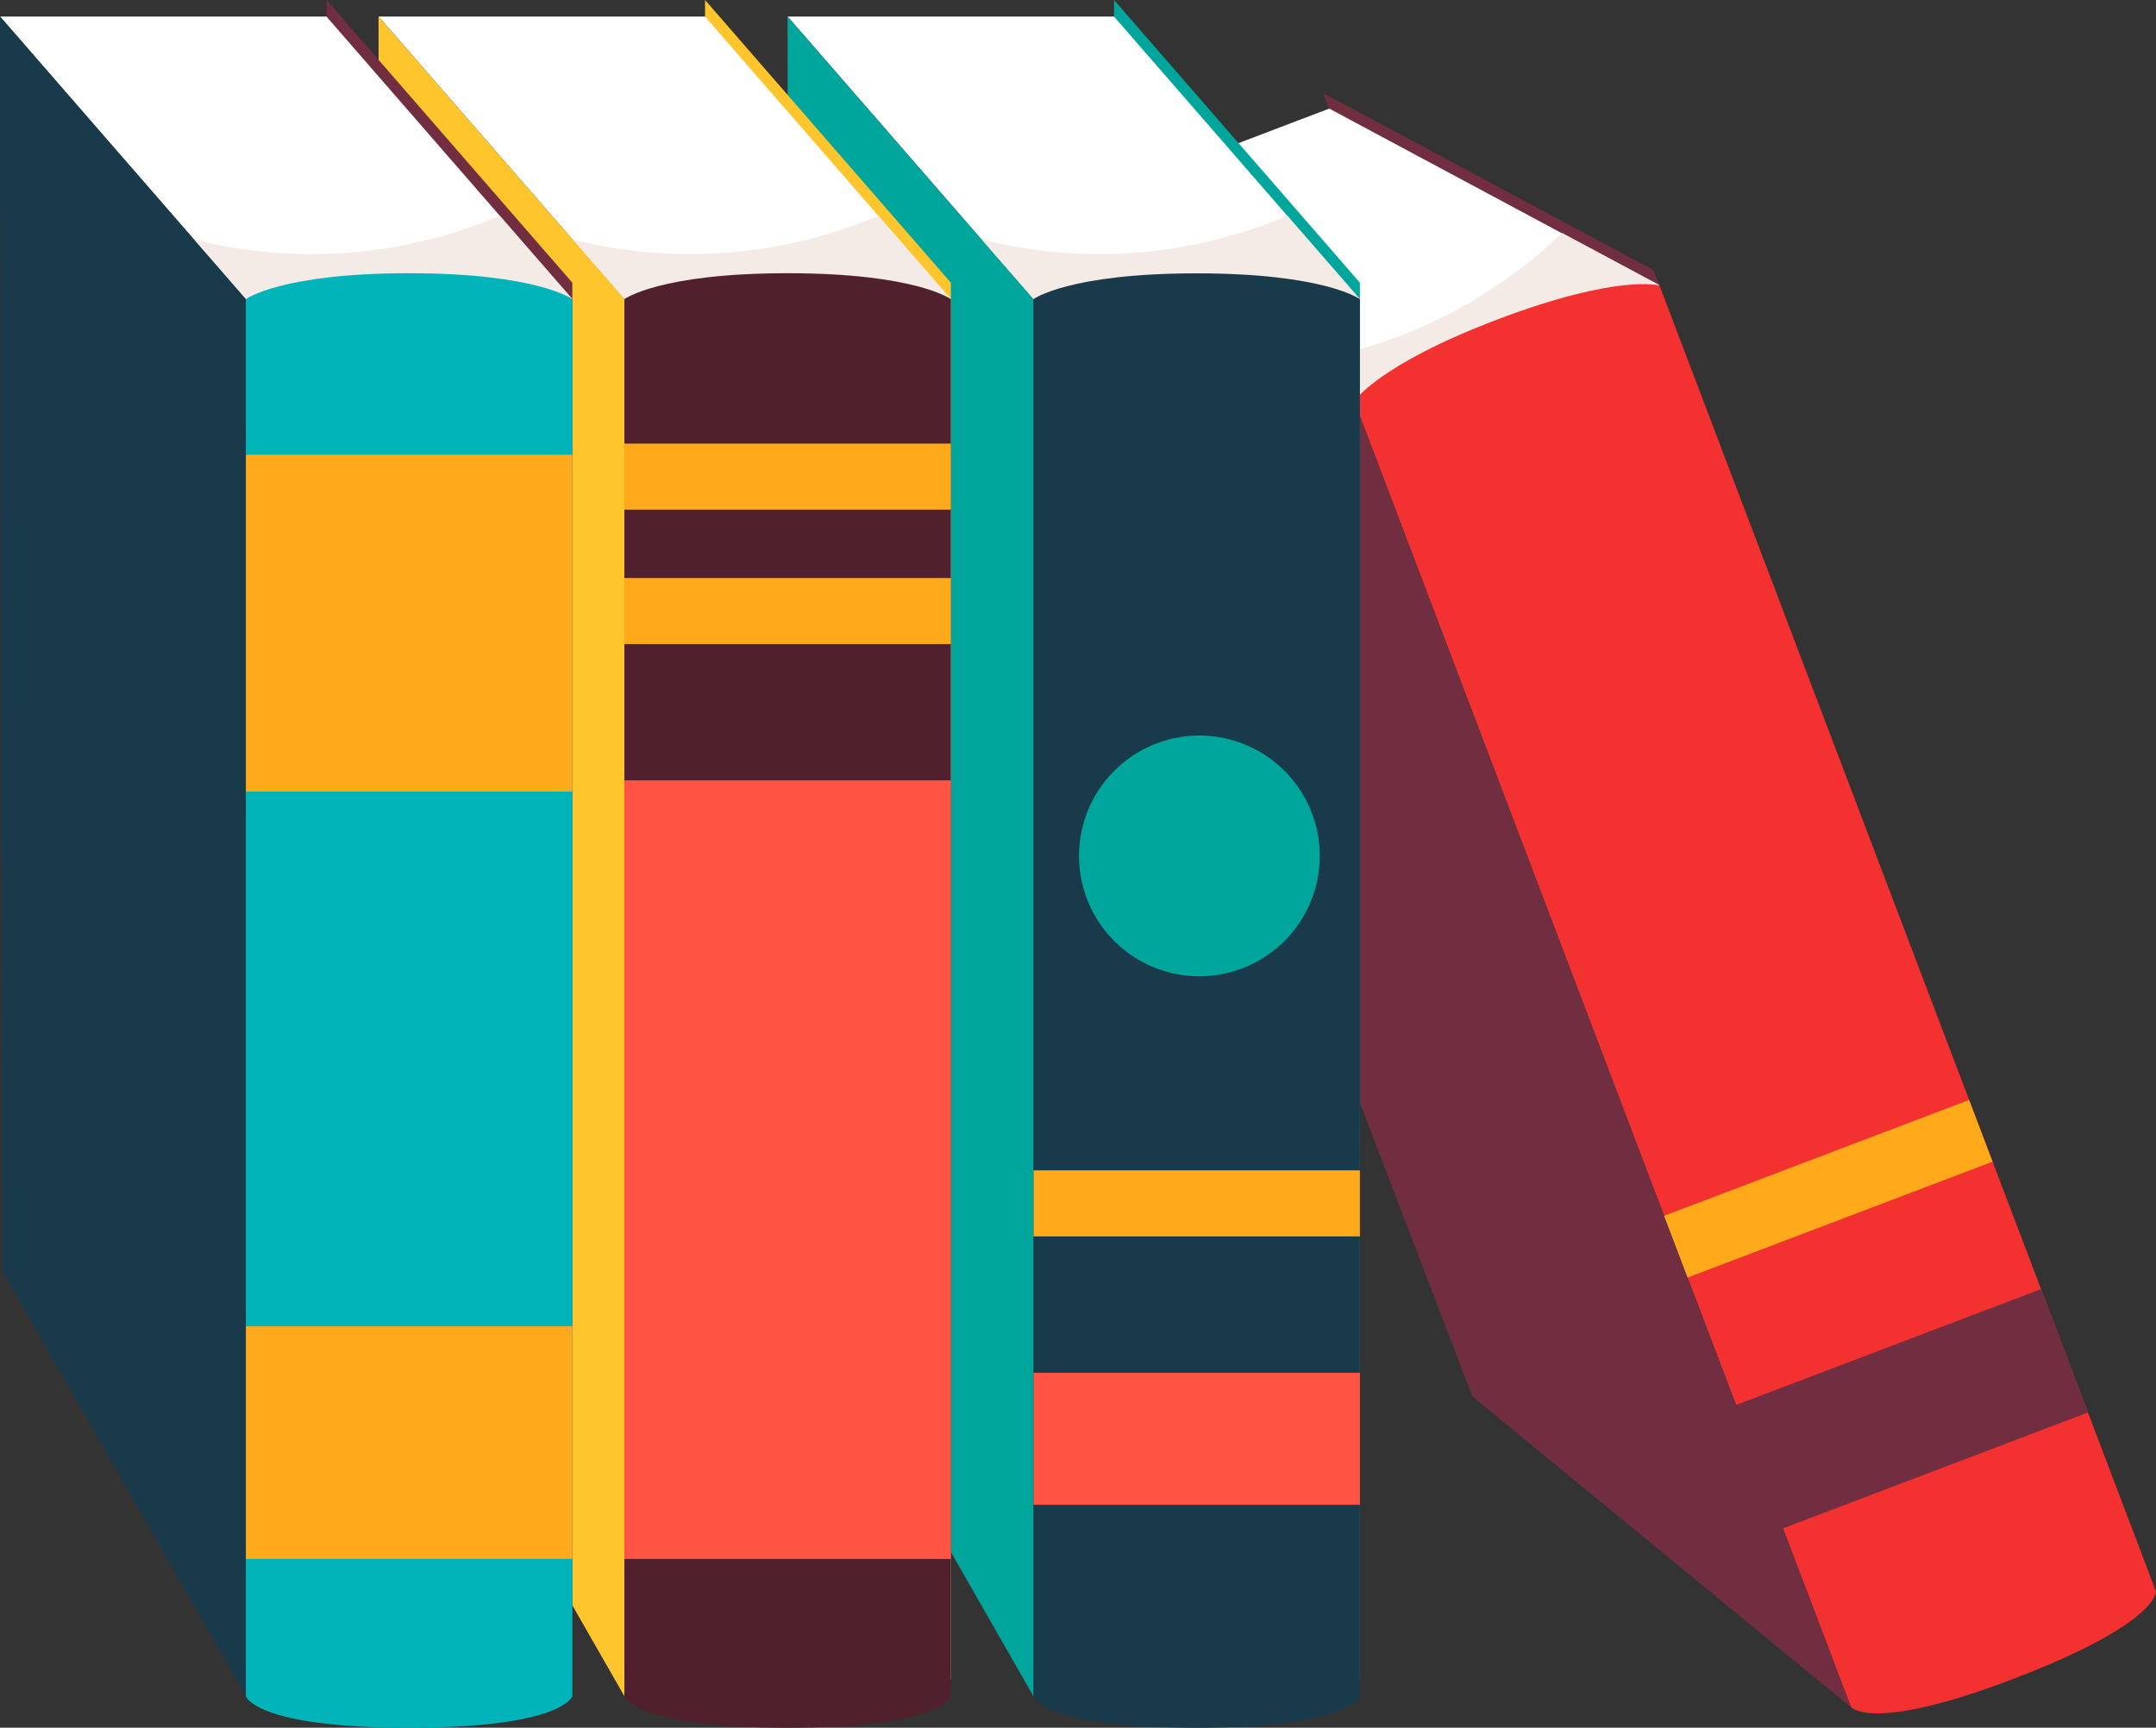 <svg xmlns="http://www.w3.org/2000/svg" viewBox="0 0 161.19 129.19"><rect x="0" y="0" width="161.19" height="129.19" fill="#333333" stroke="none"/><defs><style>.cls-1{fill:#702e40;}.cls-2{fill:#fff;}.cls-3{fill:#f4ebe6;}.cls-4{fill:#f23130;}.cls-5{fill:#ffa91b;}.cls-6{fill:#00a59b;}.cls-7{fill:#183a4a;}.cls-8{fill:#ff5443;}.cls-9{fill:#ffc52d;}.cls-10{fill:#50212d;}.cls-11{fill:#00b4ba;}</style></defs><title>Asset 8</title><g id="Layer_2" data-name="Layer 2"><g id="Layer_1-2" data-name="Layer 1"><path class="cls-1" d="M107.72,28.89c5.36-1.79,10-4.95,15.13-7.18a3.93,3.93,0,0,1,1.24-.3l-.46-1.21L99.79,7.42,98.94,7,107.38,29A3.49,3.49,0,0,1,107.72,28.89Z"/><polygon class="cls-2" points="76.73 16.88 101.25 30.02 124.07 21.35 99.38 8.12 76.57 16.8 76.73 16.88"/><path class="cls-3" d="M104.67,25.12A36.18,36.18,0,0,1,96,27.22L101.25,30l22.82-8.68-7.28-3.9A36.31,36.31,0,0,1,104.67,25.12Z"/><path class="cls-4" d="M101.25,30l37.13,97.63s1.47,2,12.24-2.13S161.19,119,161.19,119L124.07,21.35S121,20.46,112,23.87,101.25,30,101.25,30Z"/><rect class="cls-1" x="130.74" y="100.4" width="24.41" height="9.87" transform="translate(-28.1 57.66) rotate(-20.81)"/><rect class="cls-5" x="124.48" y="86.41" width="24.41" height="4.94" transform="translate(-22.66 54.37) rotate(-20.81)"/><polygon class="cls-6" points="76.56 16.8 76.73 16.88 76.57 16.8 76.56 16.8"/><polygon class="cls-1" points="110.07 104.41 138.38 127.66 101.25 30.02 77.41 17.25 77.41 17.25 77.41 17.25 76.56 16.8 110.07 104.41"/><polygon class="cls-6" points="83.47 93.8 101.67 125.6 101.67 21.14 83.92 0.72 83.92 0.72 83.92 0.72 83.29 0 83.47 93.8"/><polygon class="cls-2" points="59.01 1.38 77.26 22.37 101.67 22.37 83.29 1.24 58.88 1.24 59.01 1.38"/><path class="cls-3" d="M82.19,19a36.33,36.33,0,0,1-8.83-1.1l3.9,4.47h24.41l-5.42-6.23A36.28,36.28,0,0,1,82.19,19Z"/><path class="cls-7" d="M77.26,22.37V126.83s.68,2.36,12.2,2.36,12.21-2.36,12.21-2.36V22.37s-2.61-1.93-12.21-1.93S77.26,22.37,77.26,22.37Z"/><rect class="cls-8" x="77.26" y="102.65" width="24.41" height="9.87"/><rect class="cls-5" x="77.26" y="87.51" width="24.41" height="4.94"/><polygon class="cls-6" points="58.88 1.24 59.01 1.38 58.88 1.24 58.88 1.24"/><polygon class="cls-6" points="59.06 95.04 77.26 126.83 77.26 22.37 59.51 1.96 59.51 1.96 59.51 1.96 58.88 1.24 59.06 95.04"/><polygon class="cls-9" points="52.89 93.8 71.09 125.6 71.09 21.14 53.34 0.72 53.34 0.72 53.34 0.72 52.71 0 52.89 93.8"/><polygon class="cls-2" points="28.43 1.38 46.68 22.37 71.09 22.37 52.71 1.24 28.3 1.24 28.43 1.38"/><path class="cls-3" d="M51.61,19a36.33,36.33,0,0,1-8.83-1.1l3.9,4.47H71.09l-5.42-6.23A36.28,36.28,0,0,1,51.61,19Z"/><path class="cls-10" d="M46.68,22.37V126.83s.68,2.36,12.2,2.36,12.21-2.36,12.21-2.36V22.37s-2.61-1.94-12.21-1.94S46.68,22.37,46.68,22.37Z"/><rect class="cls-8" x="46.68" y="58.35" width="24.41" height="58.22"/><rect class="cls-5" x="46.68" y="43.22" width="24.41" height="4.94"/><rect class="cls-5" x="46.68" y="33.17" width="24.41" height="4.94"/><polygon class="cls-6" points="28.3 1.24 28.43 1.38 28.3 1.24 28.3 1.24"/><polygon class="cls-9" points="28.48 95.04 46.68 126.83 46.68 22.37 28.93 1.96 28.93 1.96 28.93 1.96 28.3 1.24 28.48 95.04"/><polygon class="cls-1" points="24.59 93.8 42.79 125.6 42.79 21.14 25.04 0.72 25.04 0.72 25.04 0.72 24.41 0 24.59 93.8"/><polygon class="cls-2" points="0.13 1.38 18.38 22.37 42.79 22.37 24.41 1.24 0.01 1.24 0.13 1.38"/><path class="cls-3" d="M23.31,19a36.18,36.18,0,0,1-8.82-1.1l3.89,4.47H42.79l-5.42-6.23A36.28,36.28,0,0,1,23.31,19Z"/><path class="cls-11" d="M18.38,22.37V126.83s.68,2.36,12.2,2.36,12.21-2.36,12.21-2.36V22.37s-2.61-1.94-12.21-1.94S18.38,22.37,18.38,22.37Z"/><rect class="cls-5" x="18.38" y="99.17" width="24.41" height="17.4"/><rect class="cls-5" x="18.38" y="34" width="24.41" height="25.19"/><polygon class="cls-6" points="0 1.24 0.13 1.38 0.01 1.24 0 1.24"/><polygon class="cls-7" points="0.18 95.04 18.38 126.83 18.38 22.37 0.63 1.96 0.63 1.96 0.63 1.96 0 1.24 0.18 95.04"/><path class="cls-6" d="M98.67,64a9,9,0,1,1-9-9A9,9,0,0,1,98.67,64Z"/></g></g></svg>